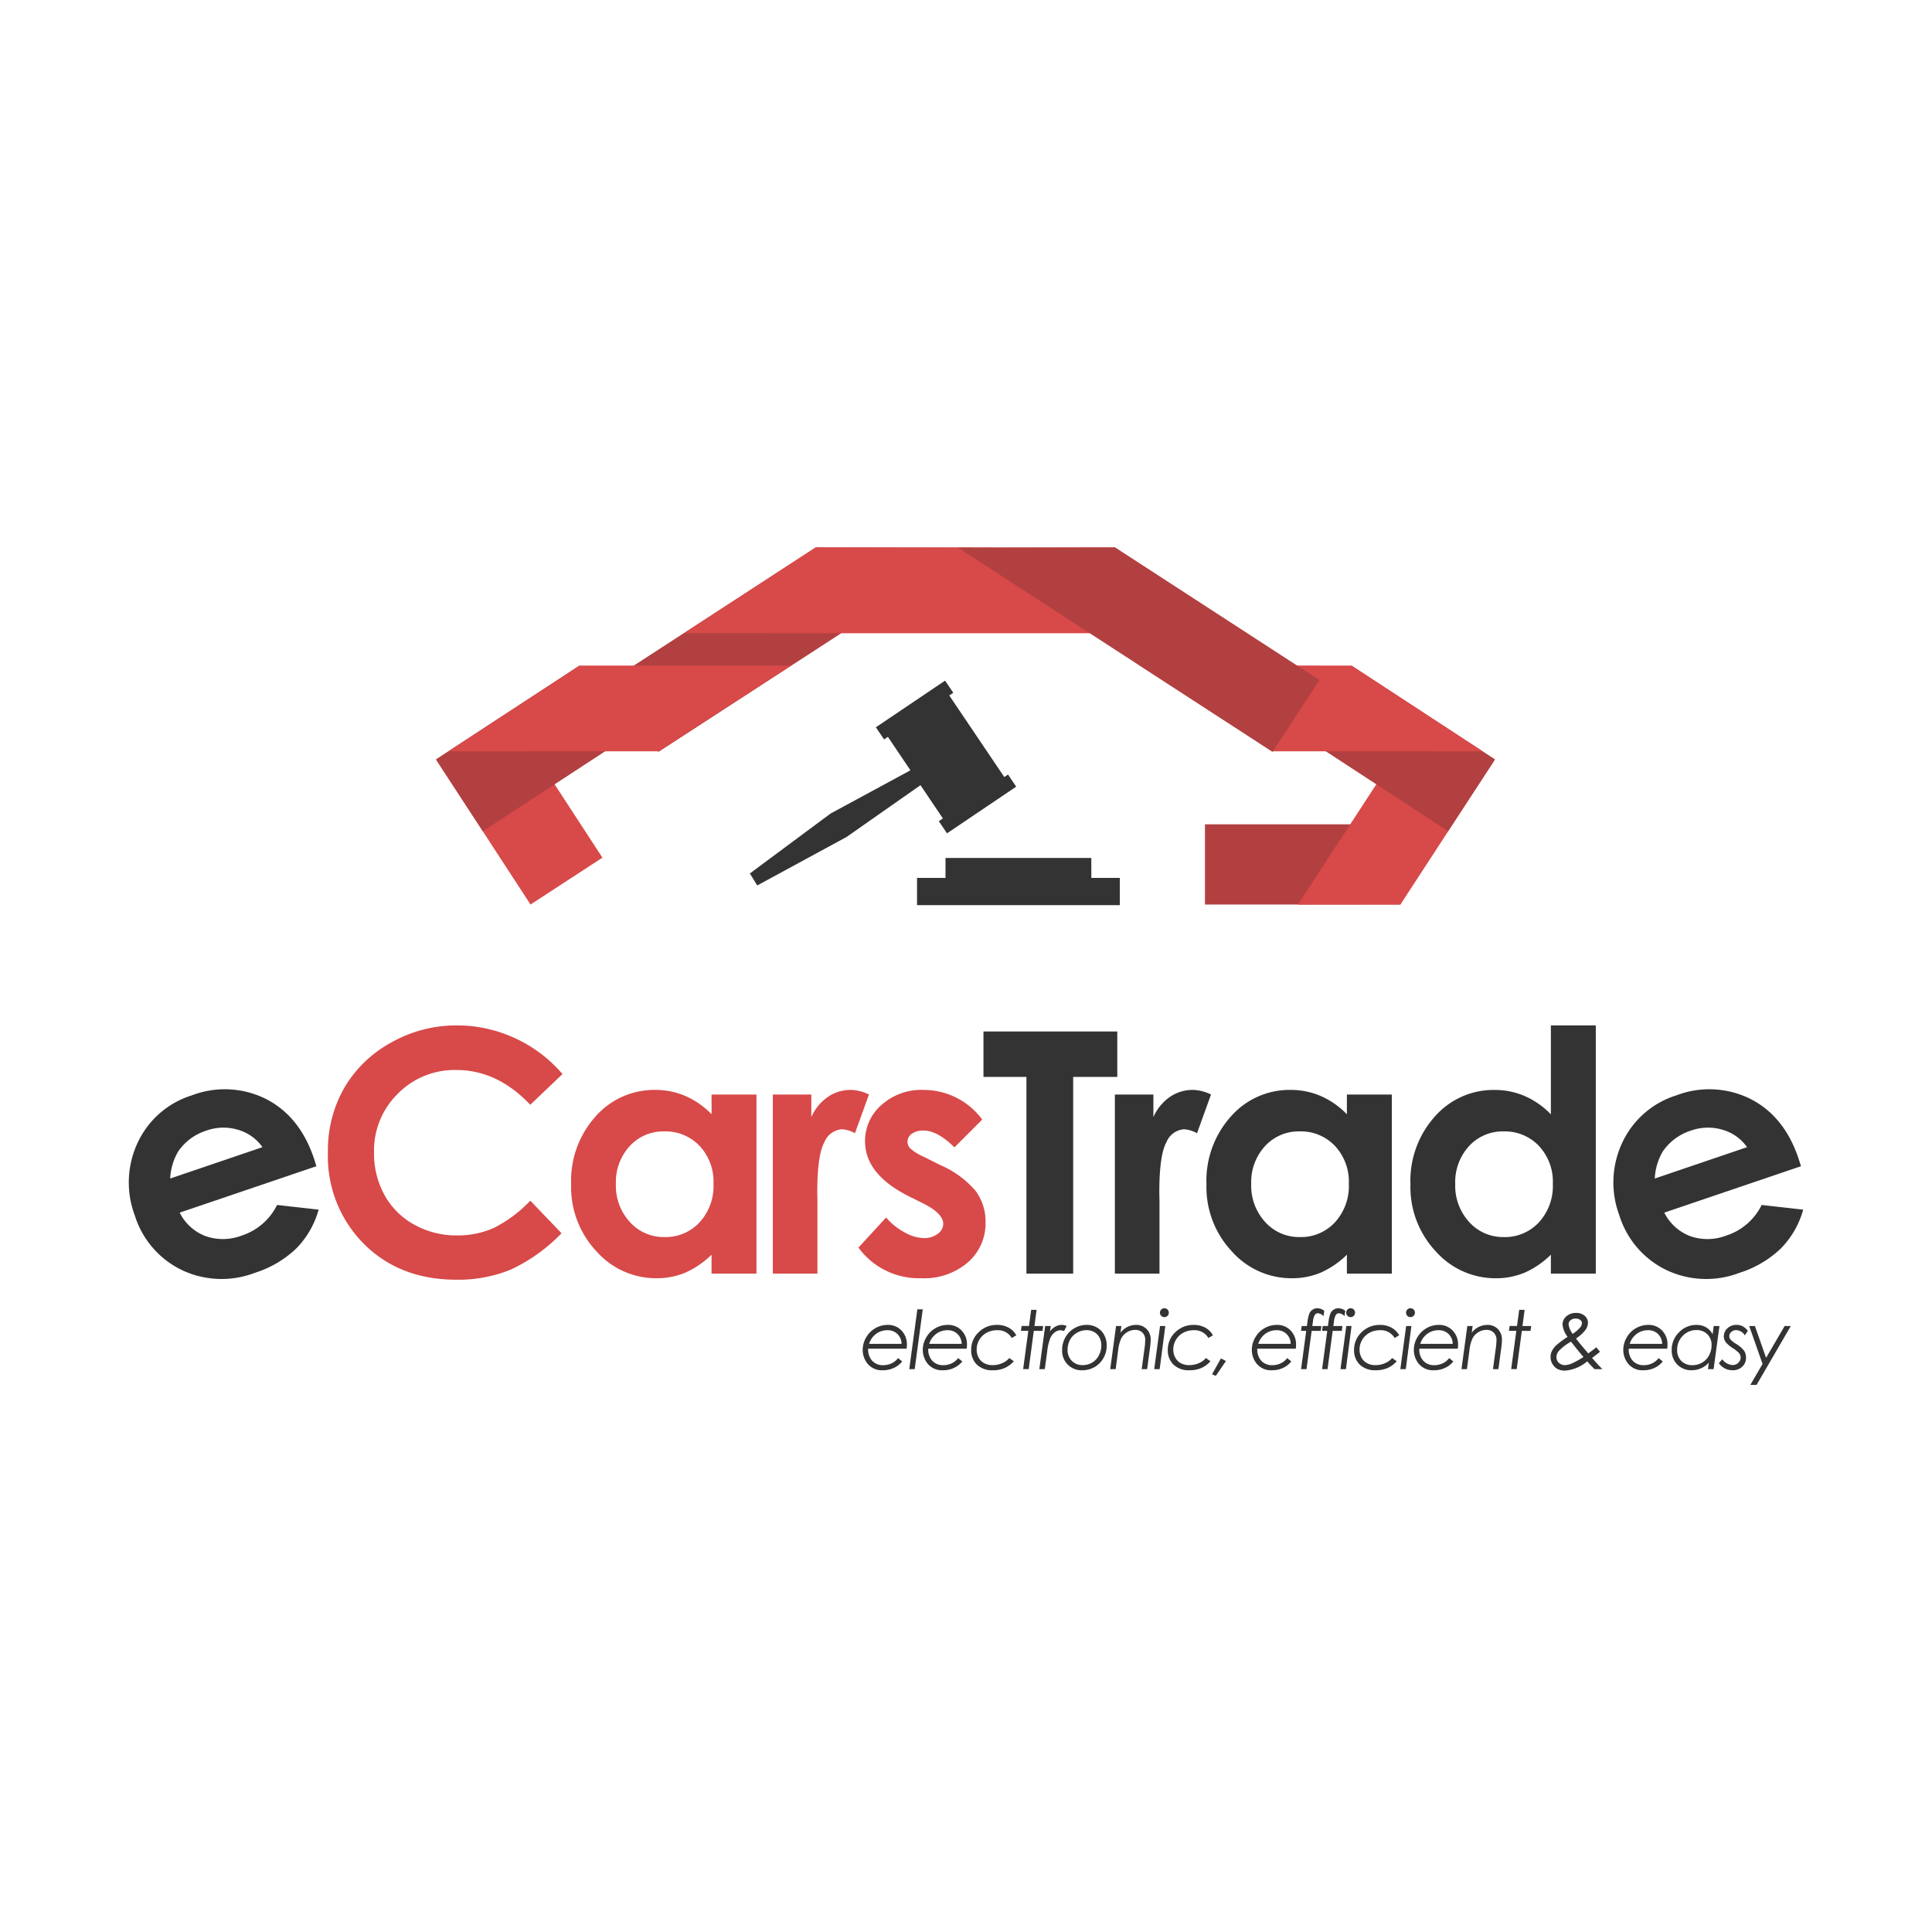 <svg xmlns="http://www.w3.org/2000/svg" xmlns:xlink="http://www.w3.org/1999/xlink" width="300" height="300" viewBox="0 0 300 300">
  <defs>
    <clipPath id="clip-eCars_Trade">
      <rect width="300" height="300"/>
    </clipPath>
  </defs>
  <g id="eCars_Trade" data-name="eCars Trade" clip-path="url(#clip-eCars_Trade)">
    <rect width="300" height="300" fill="rgba(255,255,255,0)"/>
    <g id="Group_145" data-name="Group 145" transform="translate(0 -7.227)">
      <g id="Group_144" data-name="Group 144" transform="translate(20 166.45)">
        <g id="g44" transform="translate(0 9.927)">
          <path id="path46" d="M-58.223-25.192a6.992,6.992,0,0,0-3.8-2.7,7.9,7.9,0,0,0-4.94.137,8.362,8.362,0,0,0-4.325,3.2,9.114,9.114,0,0,0-1.264,4.234Zm8.375,2.959-21.228,7.206A7.465,7.465,0,0,0-67.1-11.395a8.138,8.138,0,0,0,5.658-.072,9.3,9.3,0,0,0,5.486-4.749l6.455.724a13.857,13.857,0,0,1-3.5,6.059,16.483,16.483,0,0,1-6.418,3.759,14.4,14.4,0,0,1-11.418-.483,14.048,14.048,0,0,1-7.221-8.467,14.526,14.526,0,0,1,.488-11.328,13.79,13.79,0,0,1,8.389-7.288,14.308,14.308,0,0,1,11.469.548q5.247,2.659,7.466,9.195Z" transform="translate(78.978 34.173)" fill="#333"/>
        </g>
        <g id="g48" transform="translate(30.923 0)">
          <path id="path50" d="M-102.173-21.187l-5.005,4.772q-5.107-5.4-11.491-5.4a12.343,12.343,0,0,0-9.078,3.686,12.329,12.329,0,0,0-3.692,9.083A13.431,13.431,0,0,0-129.8-2.368a11.719,11.719,0,0,0,4.622,4.578,13.428,13.428,0,0,0,6.641,1.663,13.679,13.679,0,0,0,5.695-1.164,20.417,20.417,0,0,0,5.668-4.234l4.851,5.062A26.584,26.584,0,0,1-110.2,9.177a21.51,21.51,0,0,1-8.459,1.573q-8.768,0-14.353-5.561A19.243,19.243,0,0,1-138.6-9.06a19.506,19.506,0,0,1,2.545-9.993,18.905,18.905,0,0,1,7.284-7.028,20.539,20.539,0,0,1,10.21-2.658,21.353,21.353,0,0,1,8.959,1.964,21.446,21.446,0,0,1,7.424,5.589" transform="translate(138.596 28.74)" fill="#d84949"/>
        </g>
        <g id="g52" transform="translate(68.685 10.018)">
          <path id="path54" d="M-40.583-18.072a7.05,7.05,0,0,0-5.375,2.288A8.246,8.246,0,0,0-48.1-9.918,8.325,8.325,0,0,0-45.921-3.99a7.055,7.055,0,0,0,5.361,2.325,7.183,7.183,0,0,0,5.452-2.286,8.363,8.363,0,0,0,2.166-5.995,8.123,8.123,0,0,0-2.166-5.877,7.279,7.279,0,0,0-5.476-2.25m7.335-5.725h6.978V4.011h-6.978V1.072a13.683,13.683,0,0,1-4.1,2.8,11.434,11.434,0,0,1-4.455.857A12.378,12.378,0,0,1-51.119.548,14.576,14.576,0,0,1-55.051-9.843a14.94,14.94,0,0,1,3.8-10.556A12.125,12.125,0,0,1-42-24.515a11.756,11.756,0,0,1,4.7.947,12.784,12.784,0,0,1,4.061,2.837Z" transform="translate(55.051 24.515)" fill="#d84949"/>
        </g>
        <g id="g56" transform="translate(100.004 10.018)">
          <path id="path58" d="M0-2.012H5.98v3.5A7.471,7.471,0,0,1,8.561-1.654a6.223,6.223,0,0,1,3.527-1.075,6.533,6.533,0,0,1,2.838.717L12.753,3.994a4.8,4.8,0,0,0-2.019-.613A3.189,3.189,0,0,0,8.013,5.375Q6.9,7.368,6.9,13.195l.027,1.355V25.8H0Z" transform="translate(0 2.729)" fill="#d84949"/>
        </g>
        <g id="g60" transform="translate(113.304 10.018)">
          <path id="path62" d="M-53.918-12.91l-4.32,4.32Q-60.871-11.2-63.017-11.2a3,3,0,0,0-1.841.5,1.5,1.5,0,0,0-.665,1.238A1.521,1.521,0,0,0-65.1-8.425a7.854,7.854,0,0,0,2.084,1.29l2.555,1.28a15.034,15.034,0,0,1,5.548,4.065,8.028,8.028,0,0,1,1.507,4.855A8.015,8.015,0,0,1-56.13,9.249a10.416,10.416,0,0,1-7.3,2.479,11.6,11.6,0,0,1-9.713-4.755L-68.845,2.3a9.921,9.921,0,0,0,2.876,2.313,6.352,6.352,0,0,0,2.925.882,3.483,3.483,0,0,0,2.224-.666,1.924,1.924,0,0,0,.844-1.53q0-1.614-3.042-3.147l-2.352-1.175q-6.746-3.4-6.747-8.51a7.389,7.389,0,0,1,2.543-5.637,9.244,9.244,0,0,1,6.5-2.339,11.3,11.3,0,0,1,5.1,1.19,11.266,11.266,0,0,1,4.052,3.412" transform="translate(73.138 17.512)" fill="#d84949"/>
        </g>
        <g id="g64" transform="translate(230.527 9.927)">
          <path id="path66" d="M-58.225-25.192a7,7,0,0,0-3.8-2.7,7.9,7.9,0,0,0-4.942.137,8.373,8.373,0,0,0-4.325,3.2,9.143,9.143,0,0,0-1.264,4.234Zm8.374,2.959-21.227,7.206a7.47,7.47,0,0,0,3.972,3.633,8.143,8.143,0,0,0,5.66-.072,9.3,9.3,0,0,0,5.485-4.749l6.454.724a13.85,13.85,0,0,1-3.5,6.059,16.468,16.468,0,0,1-6.416,3.759,14.4,14.4,0,0,1-11.419-.483,14.05,14.05,0,0,1-7.221-8.467,14.523,14.523,0,0,1,.489-11.328A13.787,13.787,0,0,1-69.19-33.24a14.314,14.314,0,0,1,11.471.548q5.247,2.659,7.464,9.195Z" transform="translate(78.981 34.173)" fill="#333"/>
        </g>
        <g id="g68" transform="translate(132.712 0.945)">
          <path id="path70" d="M0,0H20.78V7.056H13.93V37.6H6.671V7.056H0Z" fill="#333"/>
        </g>
        <g id="g72" transform="translate(153.118 10.018)">
          <path id="path74" d="M0-2.012H5.98v3.5A7.475,7.475,0,0,1,8.563-1.654,6.219,6.219,0,0,1,12.09-2.729a6.54,6.54,0,0,1,2.838.717L12.754,3.994a4.8,4.8,0,0,0-2.018-.613A3.194,3.194,0,0,0,8.012,5.375Q6.9,7.368,6.9,13.195l.027,1.355V25.8H0Z" transform="translate(0 2.729)" fill="#333"/>
        </g>
        <g id="g76" transform="translate(167.339 10.018)">
          <path id="path78" d="M-40.582-18.072a7.055,7.055,0,0,0-5.376,2.288A8.249,8.249,0,0,0-48.1-9.918,8.33,8.33,0,0,0-45.919-3.99a7.057,7.057,0,0,0,5.363,2.325A7.183,7.183,0,0,0-35.1-3.951,8.362,8.362,0,0,0-32.94-9.945,8.123,8.123,0,0,0-35.1-15.823a7.278,7.278,0,0,0-5.477-2.25m7.335-5.725h6.977V4.011h-6.977V1.072a13.656,13.656,0,0,1-4.1,2.8,11.431,11.431,0,0,1-4.455.857A12.377,12.377,0,0,1-51.117.548,14.572,14.572,0,0,1-55.048-9.843a14.944,14.944,0,0,1,3.8-10.556A12.126,12.126,0,0,1-42-24.515a11.756,11.756,0,0,1,4.7.947,12.78,12.78,0,0,1,4.06,2.837Z" transform="translate(55.048 24.515)" fill="#333"/>
        </g>
        <g id="g80" transform="translate(199.015 0)">
          <path id="path82" d="M-40.585-46.175a7.055,7.055,0,0,0-5.377,2.288A8.248,8.248,0,0,0-48.1-38.021a8.324,8.324,0,0,0,2.178,5.929,7.051,7.051,0,0,0,5.361,2.325,7.18,7.18,0,0,0,5.451-2.286,8.36,8.36,0,0,0,2.167-5.995,8.121,8.121,0,0,0-2.167-5.877,7.276,7.276,0,0,0-5.475-2.25m7.335-16.46h6.976v38.544H-33.25v-2.939a13.69,13.69,0,0,1-4.1,2.8,11.444,11.444,0,0,1-4.456.857,12.381,12.381,0,0,1-9.318-4.178,14.578,14.578,0,0,1-3.931-10.391,14.941,14.941,0,0,1,3.8-10.556,12.126,12.126,0,0,1,9.243-4.116,11.76,11.76,0,0,1,4.7.947,12.783,12.783,0,0,1,4.061,2.837Z" transform="translate(55.053 62.636)" fill="#333"/>
        </g>
        <g id="g104" transform="translate(113.96 46.506)">
          <path id="path106" d="M-16.927-8.253a2.147,2.147,0,0,0-.647-1.53,2.121,2.121,0,0,0-1.533-.587,2.9,2.9,0,0,0-1.769.564,3.024,3.024,0,0,0-1.087,1.553Zm.788.752h-5.972a2.583,2.583,0,0,0,.622,1.879,2.229,2.229,0,0,0,1.705.682,2.983,2.983,0,0,0,1.312-.289,2.694,2.694,0,0,0,1-.813l.64.523a3.466,3.466,0,0,1-1.271.994,3.907,3.907,0,0,1-1.7.373,2.871,2.871,0,0,1-2.367-.976,3.4,3.4,0,0,1-.791-2.195,3.79,3.79,0,0,1,.533-1.921A3.83,3.83,0,0,1-21-10.681a3.81,3.81,0,0,1,1.933-.513,2.839,2.839,0,0,1,2.13.87A3.067,3.067,0,0,1-16.1-8.1a5.256,5.256,0,0,1-.043.6" transform="translate(22.961 11.195)" fill="#333"/>
        </g>
        <g id="g108" transform="translate(121.191 44.092)">
          <path id="path110" d="M-3.524,0h.838l-1.25,9.285H-4.78Z" transform="translate(4.78)" fill="#333"/>
        </g>
        <g id="g112" transform="translate(123.292 46.506)">
          <path id="path114" d="M-16.927-8.253a2.148,2.148,0,0,0-.647-1.53,2.121,2.121,0,0,0-1.533-.587,2.9,2.9,0,0,0-1.769.564,3.026,3.026,0,0,0-1.087,1.553Zm.788.752h-5.972a2.582,2.582,0,0,0,.622,1.879,2.229,2.229,0,0,0,1.705.682,2.984,2.984,0,0,0,1.312-.289,2.694,2.694,0,0,0,1-.813l.641.523a3.467,3.467,0,0,1-1.272.994,3.907,3.907,0,0,1-1.7.373,2.871,2.871,0,0,1-2.368-.976,3.4,3.4,0,0,1-.791-2.195,3.793,3.793,0,0,1,.533-1.921A3.831,3.831,0,0,1-21-10.681a3.81,3.81,0,0,1,1.933-.513,2.839,2.839,0,0,1,2.13.87A3.067,3.067,0,0,1-16.1-8.1a5.188,5.188,0,0,1-.043.6" transform="translate(22.961 11.195)" fill="#333"/>
        </g>
        <g id="g116" transform="translate(130.806 46.506)">
          <path id="path118" d="M-19.656-4.544l-.708.412A2.49,2.49,0,0,0-22.64-5.339a3.354,3.354,0,0,0-1.617.393,2.889,2.889,0,0,0-1.144,1.1,2.922,2.922,0,0,0-.412,1.5,2.592,2.592,0,0,0,.308,1.269,2.124,2.124,0,0,0,.864.862,2.708,2.708,0,0,0,1.313.3A3.645,3.645,0,0,0-21.85-.222a2.86,2.86,0,0,0,1.1-.795l.708.5A4.26,4.26,0,0,1-21.488.544,4.546,4.546,0,0,1-23.3.88,3.408,3.408,0,0,1-25.773.014a3.069,3.069,0,0,1-.89-2.3A3.688,3.688,0,0,1-25.5-5.029a3.951,3.951,0,0,1,2.86-1.135,3.648,3.648,0,0,1,1.792.428,2.93,2.93,0,0,1,1.188,1.192" transform="translate(26.663 6.164)" fill="#333"/>
        </g>
        <g id="g120" transform="translate(138.528 44.173)">
          <path id="path122" d="M-4.462,0h.842l-.333,2.506H-2.6l-.1.75H-4.053L-4.845,9.2h-.861l.8-5.948H-6.052l.105-.75H-4.8Z" transform="translate(6.052)" fill="#333"/>
        </g>
        <g id="g124" transform="translate(141.388 46.506)">
          <path id="path126" d="M-2.54-.486h.864l-.117.842A2.513,2.513,0,0,1-.96-.392a2.058,2.058,0,0,1,1-.267A1.876,1.876,0,0,1,.8-.486L.39.3A1.5,1.5,0,0,0-.145.173a1.508,1.508,0,0,0-.888.314,2.21,2.21,0,0,0-.713.915,7.66,7.66,0,0,0-.464,1.974L-2.6,6.212h-.844Z" transform="translate(3.445 0.659)" fill="#333"/>
        </g>
        <g id="g128" transform="translate(144.924 46.506)">
          <path id="path130" d="M-10.716-2.3a3.011,3.011,0,0,0-1.507.4A2.75,2.75,0,0,0-13.307-.8,3.177,3.177,0,0,0-13.687.746a2.344,2.344,0,0,0,.653,1.719,2.265,2.265,0,0,0,1.689.663,2.846,2.846,0,0,0,1.464-.385A2.765,2.765,0,0,0-8.835,1.631,3.263,3.263,0,0,0-8.447.073a2.579,2.579,0,0,0-.29-1.235A2.068,2.068,0,0,0-9.557-2a2.336,2.336,0,0,0-1.159-.3m.021-.819a3.1,3.1,0,0,1,1.57.41A2.883,2.883,0,0,1-8.011-1.568,3.379,3.379,0,0,1-7.61.085a3.892,3.892,0,0,1-.512,1.956A3.618,3.618,0,0,1-9.495,3.434a3.86,3.86,0,0,1-1.951.494,2.986,2.986,0,0,1-2.22-.885A3.068,3.068,0,0,1-14.536.794a3.947,3.947,0,0,1,.51-1.977,3.721,3.721,0,0,1,1.4-1.42,3.784,3.784,0,0,1,1.929-.514" transform="translate(14.536 3.116)" fill="#333"/>
        </g>
        <g id="g132" transform="translate(152.394 46.506)">
          <path id="path134" d="M-2.54-.486h.826L-1.851.556A3.038,3.038,0,0,1,.526-.659,2.268,2.268,0,0,1,2.2-.021,2.311,2.311,0,0,1,2.84,1.692,12.318,12.318,0,0,1,2.7,3.139L2.286,6.212H1.443l.416-3.07a12.2,12.2,0,0,0,.133-1.455A1.546,1.546,0,0,0,1.565.55,1.5,1.5,0,0,0,.446.118,2.406,2.406,0,0,0-.818.469a2.41,2.41,0,0,0-.905.951,5.866,5.866,0,0,0-.494,1.9L-2.6,6.212h-.845Z" transform="translate(3.445 0.659)" fill="#333"/>
        </g>
        <g id="g136" transform="translate(159.223 43.921)">
          <path id="path138" d="M-4.441,0a.664.664,0,0,1,.486.2.666.666,0,0,1,.2.487.653.653,0,0,1-.2.489.665.665,0,0,1-.486.2.661.661,0,0,1-.489-.2.657.657,0,0,1-.2-.489A.67.67,0,0,1-4.93.2.661.661,0,0,1-4.441,0m-.676,2.758H-4.3l-.875,6.7h-.845Z" transform="translate(6.024 0)" fill="#333"/>
        </g>
        <g id="g140" transform="translate(161.337 46.506)">
          <path id="path142" d="M-19.655-4.544l-.708.412a2.489,2.489,0,0,0-2.276-1.207,3.355,3.355,0,0,0-1.617.393,2.887,2.887,0,0,0-1.144,1.1,2.922,2.922,0,0,0-.412,1.5A2.6,2.6,0,0,0-25.5-1.078a2.122,2.122,0,0,0,.864.862,2.709,2.709,0,0,0,1.313.3,3.651,3.651,0,0,0,1.479-.307,2.853,2.853,0,0,0,1.1-.795l.708.5A4.242,4.242,0,0,1-21.487.544,4.546,4.546,0,0,1-23.294.88,3.408,3.408,0,0,1-25.772.014a3.066,3.066,0,0,1-.89-2.3,3.684,3.684,0,0,1,1.168-2.739,3.947,3.947,0,0,1,2.859-1.135,3.646,3.646,0,0,1,1.792.428,2.928,2.928,0,0,1,1.188,1.192" transform="translate(26.661 6.164)" fill="#333"/>
        </g>
        <g id="g144" transform="translate(168.21 51.714)">
          <path id="path146" d="M-3.852,0l.781.4L-4.647,2.71l-.578-.253Z" transform="translate(5.225)" fill="#333"/>
        </g>
        <g id="g148" transform="translate(174.384 46.506)">
          <path id="path150" d="M-16.926-8.253a2.142,2.142,0,0,0-.646-1.53,2.118,2.118,0,0,0-1.532-.587,2.906,2.906,0,0,0-1.771.564,3.031,3.031,0,0,0-1.087,1.553Zm.789.752H-22.11a2.582,2.582,0,0,0,.622,1.879,2.23,2.23,0,0,0,1.706.682,2.983,2.983,0,0,0,1.311-.289,2.689,2.689,0,0,0,1-.813l.641.523a3.471,3.471,0,0,1-1.271.994,3.91,3.91,0,0,1-1.7.373,2.871,2.871,0,0,1-2.368-.976,3.4,3.4,0,0,1-.792-2.195,3.8,3.8,0,0,1,.533-1.921A3.847,3.847,0,0,1-21-10.681a3.814,3.814,0,0,1,1.933-.513,2.839,2.839,0,0,1,2.13.87A3.068,3.068,0,0,1-16.095-8.1a5.256,5.256,0,0,1-.043.6" transform="translate(22.96 11.195)" fill="#333"/>
        </g>
        <g id="g152" transform="translate(182.033 43.921)">
          <path id="path154" d="M-10.088-1.122-10.2-.3a1.353,1.353,0,0,0-.889-.445.556.556,0,0,0-.453.251,2.427,2.427,0,0,0-.3,1.015l-.1.719h1.406l-.091.75h-1.416l-.8,5.948h-.844l.8-5.948h-.8l.092-.75h.814L-12.7.644a5.672,5.672,0,0,1,.318-1.392,1.357,1.357,0,0,1,.5-.562,1.308,1.308,0,0,1,.73-.212,1.772,1.772,0,0,1,1.061.4" transform="translate(13.684 1.521)" fill="#333"/>
        </g>
        <g id="g156" transform="translate(185.299 43.921)">
          <path id="path158" d="M-10.086-1.122-10.2-.3a1.348,1.348,0,0,0-.887-.445.555.555,0,0,0-.453.251,2.406,2.406,0,0,0-.3,1.015l-.1.719h1.407l-.093.75h-1.415l-.8,5.948h-.844l.8-5.948h-.8l.092-.75h.814l.08-.593a5.667,5.667,0,0,1,.319-1.392,1.352,1.352,0,0,1,.5-.562,1.315,1.315,0,0,1,.731-.212,1.774,1.774,0,0,1,1.061.4" transform="translate(13.681 1.521)" fill="#333"/>
        </g>
        <g id="g160" transform="translate(188.145 43.921)">
          <path id="path162" d="M-4.44,0a.664.664,0,0,1,.486.2.667.667,0,0,1,.2.487.654.654,0,0,1-.2.489.664.664,0,0,1-.486.2.663.663,0,0,1-.49-.2.658.658,0,0,1-.2-.489A.671.671,0,0,1-4.93.2.663.663,0,0,1-4.44,0m-.676,2.758H-4.3l-.875,6.7h-.845Z" transform="translate(6.023 0)" fill="#333"/>
        </g>
        <g id="g164" transform="translate(190.26 46.506)">
          <path id="path166" d="M-19.652-4.544l-.708.412a2.487,2.487,0,0,0-2.274-1.207,3.359,3.359,0,0,0-1.618.393,2.9,2.9,0,0,0-1.144,1.1,2.921,2.921,0,0,0-.411,1.5A2.6,2.6,0,0,0-25.5-1.078a2.123,2.123,0,0,0,.865.862,2.7,2.7,0,0,0,1.312.3,3.654,3.654,0,0,0,1.479-.307,2.863,2.863,0,0,0,1.1-.795l.708.5A4.256,4.256,0,0,1-21.483.544,4.54,4.54,0,0,1-23.291.88,3.408,3.408,0,0,1-25.768.014a3.071,3.071,0,0,1-.889-2.3,3.684,3.684,0,0,1,1.166-2.739,3.949,3.949,0,0,1,2.859-1.135,3.647,3.647,0,0,1,1.792.428,2.917,2.917,0,0,1,1.188,1.192" transform="translate(26.657 6.164)" fill="#333"/>
        </g>
        <g id="g168" transform="translate(197.44 43.921)">
          <path id="path170" d="M-4.441,0a.666.666,0,0,1,.486.2.668.668,0,0,1,.2.487.655.655,0,0,1-.2.489.666.666,0,0,1-.486.2.663.663,0,0,1-.49-.2.658.658,0,0,1-.2-.489A.671.671,0,0,1-4.931.2a.663.663,0,0,1,.49-.2m-.676,2.758H-4.3l-.875,6.7h-.845Z" transform="translate(6.024 0)" fill="#333"/>
        </g>
        <g id="g172" transform="translate(199.542 46.506)">
          <path id="path174" d="M-16.924-8.253a2.145,2.145,0,0,0-.646-1.53,2.121,2.121,0,0,0-1.533-.587,2.909,2.909,0,0,0-1.771.564A3.033,3.033,0,0,0-21.96-8.253Zm.788.752h-5.971a2.577,2.577,0,0,0,.621,1.879,2.228,2.228,0,0,0,1.705.682,2.982,2.982,0,0,0,1.311-.289,2.687,2.687,0,0,0,1-.813l.641.523a3.456,3.456,0,0,1-1.272.994,3.909,3.909,0,0,1-1.7.373,2.872,2.872,0,0,1-2.368-.976,3.39,3.39,0,0,1-.79-2.195,3.791,3.791,0,0,1,.532-1.921A3.839,3.839,0,0,1-21-10.681a3.815,3.815,0,0,1,1.934-.513,2.839,2.839,0,0,1,2.129.87A3.066,3.066,0,0,1-16.093-8.1a5.111,5.111,0,0,1-.043.6" transform="translate(22.957 11.195)" fill="#333"/>
        </g>
        <g id="g176" transform="translate(206.939 46.506)">
          <path id="path178" d="M-2.54-.486h.826L-1.851.556A3.037,3.037,0,0,1,.526-.659,2.266,2.266,0,0,1,2.2-.021a2.312,2.312,0,0,1,.637,1.713A12.275,12.275,0,0,1,2.7,3.139L2.288,6.212H1.443l.415-3.07a11.867,11.867,0,0,0,.133-1.455A1.545,1.545,0,0,0,1.565.55,1.5,1.5,0,0,0,.446.118,2.406,2.406,0,0,0-.818.469a2.42,2.42,0,0,0-.905.951,5.883,5.883,0,0,0-.493,1.9L-2.6,6.212h-.844Z" transform="translate(3.445 0.659)" fill="#333"/>
        </g>
        <g id="g180" transform="translate(214.309 44.173)">
          <path id="path182" d="M-4.462,0h.844l-.334,2.506H-2.6l-.1.75h-1.35L-4.845,9.2h-.862l.8-5.948h-1.15l.106-.75H-4.8Z" transform="translate(6.052)" fill="#333"/>
        </g>
        <g id="g184" transform="translate(220.767 44.646)">
          <path id="path186" d="M-9.638-9.1a5.7,5.7,0,0,0,1.177-1.006,1.161,1.161,0,0,0,.265-.668.615.615,0,0,0-.262-.487,1.114,1.114,0,0,0-.711-.21,1.183,1.183,0,0,0-.807.265.81.81,0,0,0-.3.623A3.2,3.2,0,0,0-9.638-9.1m-.254,1.211a7.8,7.8,0,0,0-1.894,1.442,1.454,1.454,0,0,0-.369.947,1.129,1.129,0,0,0,.405.921,1.38,1.38,0,0,0,.9.336,3.25,3.25,0,0,0,1.218-.32,14.285,14.285,0,0,0,1.681-.95c-.137-.141-.272-.292-.408-.457q-1.06-1.3-1.533-1.921m3.929.882.567.69c-.463.383-.871.7-1.227.945A22.835,22.835,0,0,0-5.02-3.62H-6.251l-.776-.811c-.107-.12-.221-.255-.342-.41a5.994,5.994,0,0,1-3.45,1.449A2.44,2.44,0,0,1-12-3.65a2.025,2.025,0,0,1-.77-.766,2.088,2.088,0,0,1-.3-1.076,2.072,2.072,0,0,1,.18-.88,3.176,3.176,0,0,1,.687-.941A14.356,14.356,0,0,1-10.42-8.632a3.659,3.659,0,0,1-.787-1.922,1.63,1.63,0,0,1,.6-1.275,2.225,2.225,0,0,1,1.521-.522,1.919,1.919,0,0,1,1.312.45,1.37,1.37,0,0,1,.51,1.06,2,2,0,0,1-.37,1.111A6.018,6.018,0,0,1-9.121-8.379q.614.812,1.371,1.687l.531.626.69-.5Z" transform="translate(13.073 12.351)" fill="#333"/>
        </g>
        <g id="g188" transform="translate(232.064 46.506)">
          <path id="path190" d="M-16.924-8.253a2.148,2.148,0,0,0-.646-1.53,2.123,2.123,0,0,0-1.533-.587,2.907,2.907,0,0,0-1.77.564A3.031,3.031,0,0,0-21.96-8.253Zm.788.752h-5.972a2.579,2.579,0,0,0,.621,1.879,2.229,2.229,0,0,0,1.705.682,2.986,2.986,0,0,0,1.312-.289,2.682,2.682,0,0,0,1-.813l.641.523a3.456,3.456,0,0,1-1.271.994,3.907,3.907,0,0,1-1.7.373,2.871,2.871,0,0,1-2.368-.976,3.39,3.39,0,0,1-.79-2.195,3.791,3.791,0,0,1,.532-1.921A3.833,3.833,0,0,1-21-10.681a3.813,3.813,0,0,1,1.934-.513,2.839,2.839,0,0,1,2.13.87A3.065,3.065,0,0,1-16.093-8.1a5.178,5.178,0,0,1-.043.6" transform="translate(22.957 11.195)" fill="#333"/>
        </g>
        <g id="g192" transform="translate(239.577 46.506)">
          <path id="path194" d="M-9.007-17.547A2.972,2.972,0,0,0-7.5-17.939a2.807,2.807,0,0,0,1.079-1.124,3.282,3.282,0,0,0,.4-1.595,2.276,2.276,0,0,0-.657-1.691A2.3,2.3,0,0,0-8.381-23a2.853,2.853,0,0,0-2.11.892,3.009,3.009,0,0,0-.877,2.192,2.317,2.317,0,0,0,.656,1.718,2.317,2.317,0,0,0,1.705.652m3.3.616h-.869l.132-1.007A3.628,3.628,0,0,1-9.1-16.759a3.026,3.026,0,0,1-2.238-.881,3.075,3.075,0,0,1-.876-2.266,3.758,3.758,0,0,1,1.144-2.75A3.671,3.671,0,0,1-8.385-23.8a2.969,2.969,0,0,1,1.47.35,2.825,2.825,0,0,1,1.063,1.094l.155-1.271H-4.8Z" transform="translate(12.217 23.803)" fill="#333"/>
        </g>
        <g id="g196" transform="translate(246.91 46.506)">
          <path id="path198" d="M-12.6-2.59l-.468.7A1.626,1.626,0,0,0-14.41-2.7a1.079,1.079,0,0,0-.758.289.861.861,0,0,0-.314.64.83.83,0,0,0,.19.517,3.56,3.56,0,0,0,.844.671A4.512,4.512,0,0,1-13.18.5a1.943,1.943,0,0,1,.3,1.078,1.838,1.838,0,0,1-.588,1.4A2.143,2.143,0,0,1-15,3.531a2.555,2.555,0,0,1-2.094-1.1l.524-.61a2.108,2.108,0,0,0,1.619.9,1.219,1.219,0,0,0,.869-.35,1.093,1.093,0,0,0,.369-.813,1.135,1.135,0,0,0-.278-.722,5.431,5.431,0,0,0-.959-.752,4.507,4.507,0,0,1-1.109-.959,1.441,1.441,0,0,1-.265-.849,1.669,1.669,0,0,1,.561-1.268,2,2,0,0,1,1.417-.524,2.027,2.027,0,0,1,.915.2,2.616,2.616,0,0,1,.828.72" transform="translate(17.091 3.513)" fill="#333"/>
        </g>
        <g id="g200" transform="translate(251.617 46.679)">
          <path id="path202" d="M0,0H.887L2.619,4.945,5.5,0h.961L1.14,9.148H.172l1.9-3.26Z" fill="#333"/>
        </g>
      </g>
      <g id="Group_143" data-name="Group 143" transform="translate(67.688 92.227)">
        <g id="g12" transform="translate(119.418 42.999)">
          <path id="path14" d="M-85.142-34.939h-30.351V-47.395h29.915Z" transform="translate(115.493 47.395)" fill="#b24040"/>
        </g>
        <g id="g84" transform="translate(133.843 25.854)">
          <path id="path86" d="M-44.677-83.038l-15.926.016,19.315-29.617,11.161,7.275Z" transform="translate(60.604 112.638)" fill="#d84949"/>
        </g>
        <g id="g88" transform="translate(134.864 18.34)">
          <path id="path90" d="M-83.023-40.894-90.31-29.741-112.618-44.32l7.289-11.152Z" transform="translate(112.618 55.472)" fill="#b24040"/>
        </g>
        <g id="g96" transform="translate(109.298 18.342)">
          <path id="path98" d="M-92.2-.021-71.833,13.3l-32.64-.008L-125.066-.028Z" transform="translate(125.066 0.028)" fill="#d84949"/>
        </g>
        <g id="g16" transform="translate(0.141 25.854)">
          <path id="path18" d="M-40.816-83.038l11.162-7.276L-44.2-112.638l-11.162,7.275Z" transform="translate(55.367 112.638)" fill="#d84949"/>
        </g>
        <g id="g20" transform="translate(0 18.34)">
          <path id="path22" d="M0-40.894,7.289-29.741,29.6-44.32,22.31-55.472Z" transform="translate(0 55.472)" fill="#b24040"/>
        </g>
        <g id="g24" transform="translate(27.27 0.003)">
          <path id="path26" d="M0-57.777,7.287-46.625l48.826-31.7-24.384-.049Z" transform="translate(0 78.373)" fill="#b24040"/>
        </g>
        <g id="g28" transform="translate(1.929 18.343)">
          <path id="path30" d="M-57.133-.021-77.5,13.3l32.64-.008L-24.267-.028Z" transform="translate(77.5 0.028)" fill="#d84949"/>
        </g>
        <g id="g32" transform="translate(38.528 0)">
          <path id="path34" d="M-187.785-.022l-.007,13.323-66.934-.007L-234.292-.029Z" transform="translate(254.726 0.029)" fill="#d84949"/>
        </g>
        <g id="g92" transform="translate(81.078 0.003)">
          <path id="path94" d="M-157.414-57.777-164.7-46.625l-48.826-31.7,24.385-.049Z" transform="translate(213.529 78.373)" fill="#b24040"/>
        </g>
        <g id="g100" transform="translate(48.751 20.686)">
          <path id="path102" d="M-148.736-85.938v-3.1h-22.643v3.1H-175.8v4.227h31.491v-4.227Zm-24.971-12.084,1.271,1.884.65.965-.633.426,1.272,1.887,10.746-7.247-1.272-1.886-.58.39-6.839-10.14-.794-1.176-.908-1.348.622-.419-1.273-1.887-10.746,7.246,1.274,1.887.59-.4,1.256,1.862.911,1.351,1.337,1.98-12.409,6.718v0l-12.525,9.3,1.144,1.862,13.862-7.523,11.489-8.047Z" transform="translate(201.757 116.573)" fill="#333"/>
        </g>
      </g>
    </g>
  </g>
</svg>
